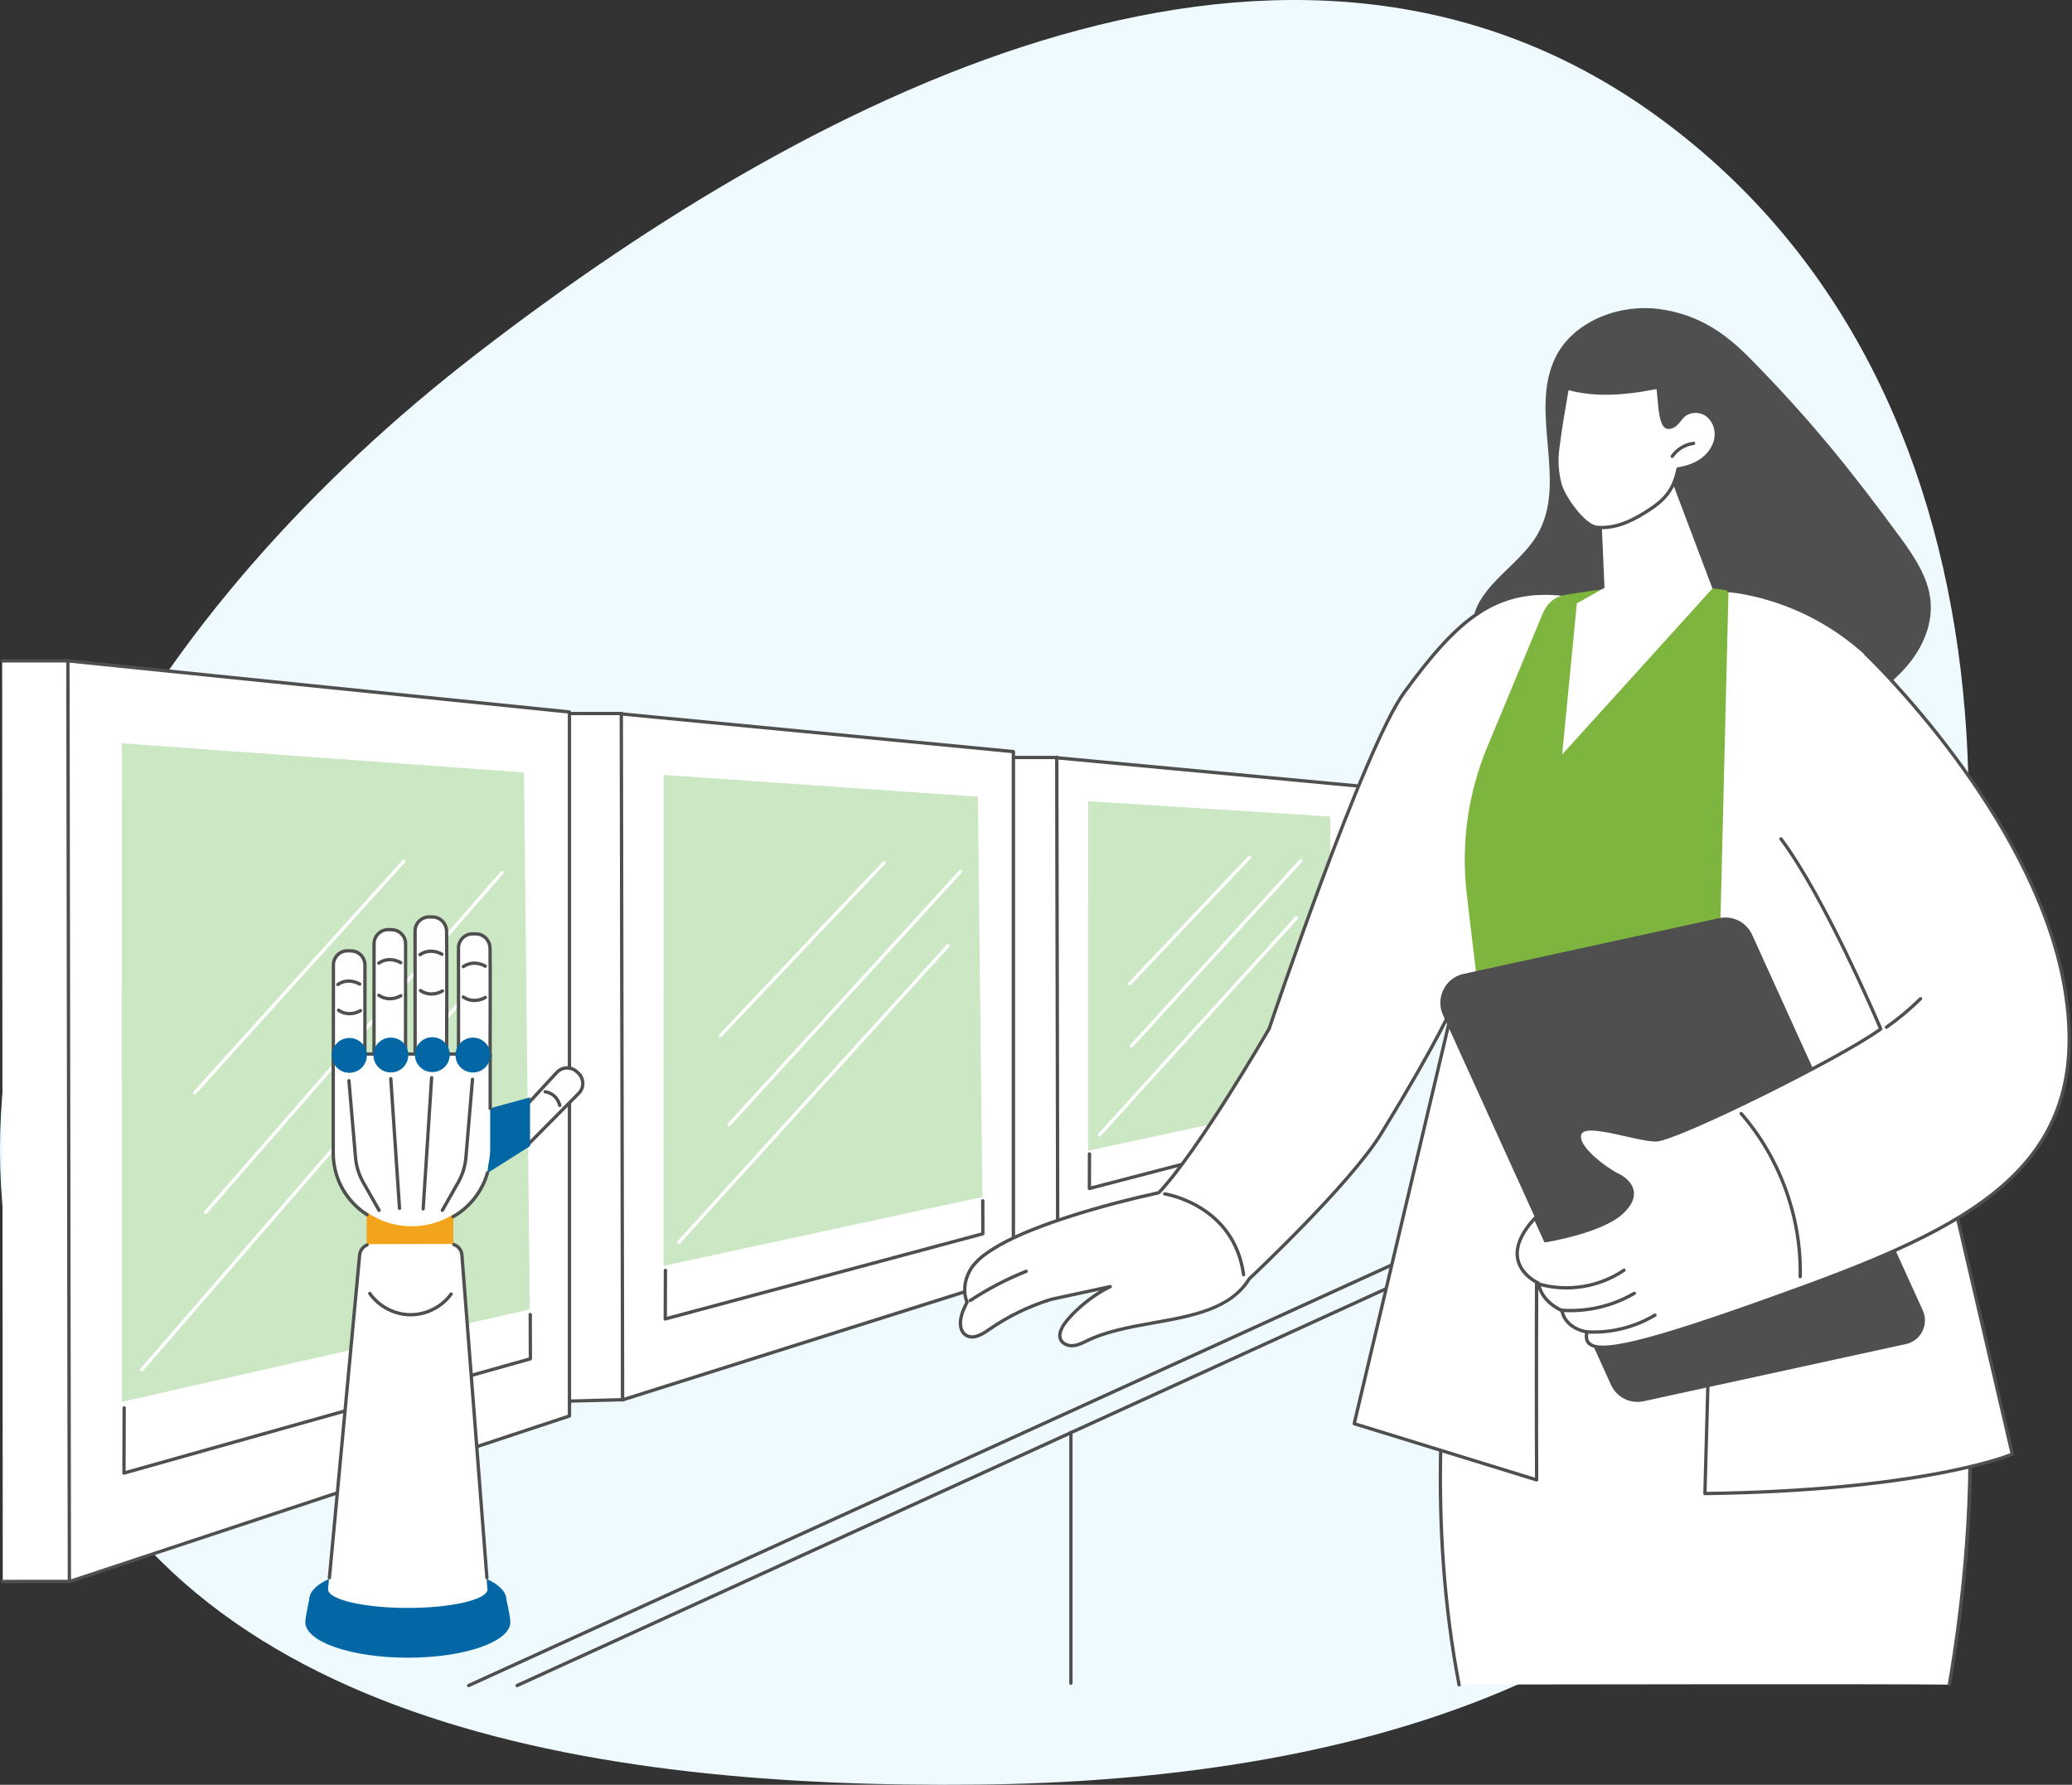 <svg xmlns="http://www.w3.org/2000/svg" width="722" height="622" viewBox="0 0 722 622" fill="none"><rect x="0" y="0" width="722" height="622" fill="#333333" stroke="none"/><path fill-rule="evenodd" clip-rule="evenodd" d="M340.341 621.944C466.701 620.652 600.215 587.263 648.096 468.92C708.199 320.368 705.571 132.087 575.996 39.495C449.837 -50.656 287.973 28.971 165.303 123.925C54.271 209.87 -34.005 342.131 12.84 475.413C57.062 601.233 208.386 623.292 340.341 621.944Z" fill="#EFFAFF"/><g clip-path="url(#clip0_918_56583)"><path d="M163.291 587.996C163.07 587.996 162.86 587.87 162.763 587.657C162.631 587.365 162.758 587.024 163.049 586.89L488.408 438.631C488.699 438.497 489.041 438.626 489.175 438.918C489.307 439.209 489.18 439.551 488.889 439.685L163.53 587.944C163.452 587.98 163.37 587.996 163.291 587.996Z" fill="#4F4F4F"/><path d="M180.188 587.993C179.967 587.993 179.757 587.866 179.662 587.654C179.528 587.362 179.657 587.02 179.949 586.886L485.208 447.475C485.497 447.341 485.841 447.47 485.975 447.761C486.109 448.053 485.981 448.395 485.689 448.529L180.43 587.94C180.354 587.977 180.27 587.993 180.191 587.993H180.188Z" fill="#4F4F4F"/><path d="M373.156 587.176C372.836 587.176 372.578 586.916 372.578 586.598V499.195C372.578 498.875 372.838 498.617 373.156 498.617C373.474 498.617 373.735 498.877 373.735 499.195V586.598C373.735 586.919 373.474 587.176 373.156 587.176Z" fill="#4F4F4F"/><path d="M368.646 433.804L340.977 433.691L341.103 263.977H368.391L368.646 433.804Z" fill="white"/><path d="M368.643 434.382L340.974 434.269C340.656 434.269 340.398 434.009 340.398 433.691L340.525 263.977C340.525 263.656 340.785 263.398 341.103 263.398H368.391C368.712 263.398 368.969 263.659 368.969 263.977L369.224 433.806C369.224 433.962 369.164 434.109 369.053 434.217C368.946 434.324 368.798 434.385 368.643 434.385V434.382ZM341.555 433.113L368.063 433.223L367.81 264.555H341.678L341.552 433.113H341.555Z" fill="#4F4F4F"/><path d="M368.242 264.078L473.518 273.948L469.591 403.626L368.573 434.257L368.242 264.078Z" fill="white"/><path d="M368.574 434.839C368.45 434.839 368.329 434.799 368.229 434.725C368.082 434.615 367.995 434.444 367.995 434.26L367.664 264.081C367.664 263.918 367.732 263.763 367.853 263.652C367.974 263.542 368.137 263.487 368.298 263.503L473.573 273.375C473.878 273.404 474.107 273.664 474.099 273.969L470.172 403.644C470.164 403.892 469.999 404.11 469.762 404.181L368.744 434.812C368.689 434.828 368.634 434.836 368.576 434.836L368.574 434.839ZM368.823 264.717L369.152 433.48L469.026 403.195L472.924 274.479L368.823 264.717Z" fill="#4F4F4F"/><path d="M379.172 279.219L463.502 284.573L464.456 382.663L379.148 401.014L379.172 279.219Z" fill="#CBE7C3"/><path d="M379.602 414.767C379.476 414.767 379.349 414.725 379.247 414.646C379.105 414.535 379.023 414.367 379.023 414.186L379.065 402.134C379.065 401.816 379.326 401.559 379.644 401.559C379.964 401.559 380.222 401.819 380.219 402.14L380.18 413.439L460.528 392.509C460.694 391.458 461.14 388.272 461.093 384.884C461.088 384.563 461.345 384.301 461.663 384.298C461.995 384.277 462.247 384.55 462.25 384.868C462.31 389.108 461.635 392.917 461.606 393.077C461.566 393.3 461.401 393.479 461.182 393.534L379.744 414.748C379.696 414.761 379.646 414.767 379.596 414.767H379.602Z" fill="#4F4F4F"/><path d="M383.102 396.091C382.963 396.091 382.824 396.041 382.713 395.941C382.477 395.725 382.458 395.36 382.674 395.123L451.302 319.517C451.517 319.28 451.883 319.265 452.119 319.478C452.356 319.693 452.374 320.058 452.159 320.295L383.531 395.901C383.418 396.028 383.26 396.091 383.102 396.091Z" fill="white"/><path d="M394.236 365.103C394.097 365.103 393.958 365.053 393.845 364.951C393.608 364.735 393.592 364.367 393.808 364.133L452.855 299.564C453.071 299.327 453.439 299.311 453.673 299.527C453.909 299.742 453.925 300.11 453.71 300.344L394.662 364.914C394.549 365.04 394.391 365.103 394.234 365.103H394.236Z" fill="white"/><path d="M393.679 343.404C393.537 343.404 393.393 343.352 393.282 343.246C393.051 343.026 393.04 342.66 393.259 342.429L434.953 298.385C435.174 298.151 435.539 298.143 435.771 298.361C436.002 298.582 436.012 298.947 435.794 299.178L394.1 343.223C393.987 343.344 393.832 343.404 393.679 343.404Z" fill="white"/><path d="M217.03 487.795L179.109 488.783L179.911 248.648H216.698L217.03 487.795Z" fill="white"/><path d="M179.11 489.364C178.96 489.364 178.812 489.306 178.705 489.199C178.592 489.088 178.531 488.938 178.531 488.783L179.333 248.649C179.333 248.328 179.593 248.07 179.911 248.07H216.696C217.017 248.07 217.274 248.331 217.274 248.649L217.605 487.795C217.605 488.108 217.356 488.365 217.043 488.373L179.123 489.361H179.107L179.11 489.364ZM180.489 249.229L179.69 488.192L216.449 487.235L216.118 249.232H180.489V249.229Z" fill="#4F4F4F"/><path d="M216.5 248.797L353.122 261.936V444.821L216.944 487.851L216.5 248.797Z" fill="white"/><path d="M216.947 488.434C216.826 488.434 216.705 488.395 216.605 488.324C216.455 488.213 216.369 488.043 216.369 487.859L215.922 248.804C215.922 248.641 215.99 248.484 216.111 248.376C216.232 248.265 216.392 248.215 216.555 248.229L353.18 261.368C353.477 261.397 353.703 261.647 353.703 261.944V444.829C353.703 445.081 353.54 445.305 353.299 445.381L217.12 488.411C217.063 488.429 217.005 488.437 216.947 488.437V488.434ZM217.081 249.435L217.523 487.062L352.544 444.398V262.461L217.078 249.432L217.081 249.435Z" fill="#4F4F4F"/><path d="M231.237 270.062L340.737 277.645L342.335 417.141L231.203 441.151L231.237 270.062Z" fill="#CBE7C3"/><path d="M231.813 460.232C231.686 460.232 231.56 460.19 231.46 460.111C231.318 460 231.234 459.832 231.234 459.651L231.292 442.721C231.292 442.401 231.552 442.143 231.87 442.143C232.191 442.143 232.449 442.403 232.449 442.724L232.394 458.896L341.906 429.521L341.872 418.479C341.872 418.159 342.13 417.901 342.451 417.898C342.769 417.898 343.029 418.156 343.029 418.477L343.063 429.966C343.063 430.228 342.887 430.46 342.635 430.525L231.96 460.213C231.91 460.226 231.86 460.234 231.81 460.234L231.813 460.232Z" fill="#4F4F4F"/><path d="M236.602 433.437C236.463 433.437 236.324 433.387 236.213 433.287C235.977 433.072 235.958 432.707 236.174 432.47L329.937 329.173C330.153 328.937 330.518 328.921 330.755 329.134C330.991 329.349 331.01 329.715 330.794 329.951L237.031 433.248C236.918 433.374 236.76 433.437 236.602 433.437Z" fill="white"/><path d="M254.049 392.496C253.91 392.496 253.77 392.446 253.657 392.343C253.421 392.128 253.405 391.76 253.62 391.526L334.297 303.306C334.513 303.069 334.881 303.053 335.114 303.269C335.351 303.484 335.367 303.852 335.151 304.086L254.475 392.306C254.362 392.433 254.204 392.496 254.046 392.496H254.049Z" fill="white"/><path d="M251.054 361.457C250.912 361.457 250.768 361.404 250.657 361.299C250.426 361.078 250.415 360.713 250.634 360.482L307.597 300.307C307.817 300.073 308.183 300.065 308.414 300.283C308.645 300.504 308.656 300.869 308.438 301.1L251.475 361.275C251.362 361.396 251.207 361.457 251.054 361.457Z" fill="white"/><path d="M24.288 551.116L0.955 551.198L0.75 230.258L23.862 230.31L24.288 551.116Z" fill="white"/><path d="M0.8 551.721C0.479 551.721 0.222 551.46 0.222 551.142C0.222 550.824 0.479 550.564 0.8 550.564L23.707 550.54L23.283 230.891H0.766C0.445 230.891 0.188 230.631 0.188 230.313C0.188 229.995 0.448 229.734 0.766 229.734H23.862C24.182 229.734 24.44 229.995 24.44 230.313L24.866 551.119C24.866 551.271 24.805 551.418 24.698 551.529C24.59 551.636 24.442 551.699 24.287 551.699L0.803 551.723L0.8 551.721Z" fill="#4F4F4F"/><path d="M23.664 230.305L198.427 248.133V493.467L24.174 551.19L23.664 230.305Z" fill="white"/><path d="M24.177 551.769C24.056 551.769 23.938 551.733 23.838 551.659C23.688 551.551 23.599 551.375 23.599 551.191L23.086 230.306C23.086 230.143 23.154 229.986 23.278 229.875C23.399 229.765 23.559 229.717 23.725 229.728L198.491 247.557C198.785 247.588 199.011 247.835 199.011 248.132V493.466C199.011 493.715 198.851 493.936 198.614 494.015L24.361 551.738C24.3 551.759 24.24 551.767 24.179 551.767L24.177 551.769ZM24.245 230.948L24.755 550.389L197.852 493.051V248.658L24.245 230.948Z" fill="#4F4F4F"/><path d="M42.464 259.031L182.582 269.206L184.624 456.333L42.422 488.539L42.464 259.031Z" fill="#CBE7C3"/><path d="M43.195 513.947C43.069 513.947 42.948 513.908 42.846 513.829C42.701 513.719 42.617 513.548 42.617 513.366L42.691 490.657C42.691 490.336 42.951 490.079 43.269 490.079C43.59 490.079 43.847 490.339 43.847 490.66L43.776 512.604L184.234 473.107L184.192 458.136C184.192 457.815 184.449 457.557 184.77 457.555C185.088 457.555 185.348 457.812 185.348 458.133L185.393 473.543C185.393 473.804 185.222 474.032 184.97 474.103L43.35 513.929C43.298 513.942 43.245 513.95 43.193 513.95L43.195 513.947Z" fill="#4F4F4F"/><path d="M49.336 478C49.202 478 49.066 477.953 48.958 477.858C48.716 477.648 48.69 477.283 48.9 477.041L168.882 338.473C169.092 338.232 169.457 338.205 169.699 338.416C169.941 338.626 169.967 338.991 169.757 339.233L49.775 477.8C49.662 477.932 49.499 478 49.339 478H49.336Z" fill="white"/><path d="M71.665 423.073C71.531 423.073 71.395 423.025 71.284 422.931C71.043 422.72 71.019 422.355 71.229 422.113L174.46 303.769C174.67 303.527 175.038 303.503 175.278 303.714C175.519 303.924 175.543 304.289 175.333 304.531L72.102 422.875C71.986 423.007 71.826 423.073 71.665 423.073Z" fill="white"/><path d="M67.829 381.434C67.69 381.434 67.553 381.384 67.44 381.284C67.204 381.068 67.185 380.703 67.398 380.466L140.287 299.745C140.502 299.508 140.868 299.49 141.104 299.703C141.341 299.918 141.359 300.284 141.146 300.52L68.258 381.242C68.145 381.368 67.987 381.434 67.829 381.434Z" fill="white"/><path d="M157.969 421.805H127.758V439.844H157.969V421.805Z" fill="#F2A51C"/><path d="M142.103 569.29C161.059 569.29 176.425 563.966 176.425 557.399C176.425 550.832 161.059 545.508 142.103 545.508C123.148 545.508 107.781 550.832 107.781 557.399C107.781 563.966 123.148 569.29 142.103 569.29Z" fill="#0367A5"/><path d="M177.826 565.336C177.826 572.169 161.834 577.71 142.108 577.71C122.382 577.71 106.391 572.169 106.391 565.336C106.391 563.627 107.889 556.759 107.889 556.759C107.889 556.759 127.313 552.961 142.108 552.961C156.028 552.961 176.317 556.727 176.317 556.727C176.317 556.727 177.828 563.322 177.828 565.336H177.826Z" fill="#0367A5"/><path d="M125.323 437.34L114.32 553.758L169.819 553.579L160.954 437.348C160.788 435.182 158.98 433.51 156.806 433.516L129.444 433.584C127.307 433.589 125.523 435.216 125.323 437.34Z" fill="white"/><path d="M143.092 458.766C143.047 458.766 143.003 458.766 142.961 458.766C137.236 458.722 131.645 455.78 128.37 451.091C128.186 450.828 128.252 450.468 128.512 450.284C128.775 450.1 129.135 450.166 129.319 450.426C132.384 454.813 137.614 457.565 142.971 457.607C143.011 457.607 143.053 457.607 143.095 457.607C148.407 457.607 153.624 454.944 156.733 450.639C156.92 450.379 157.283 450.321 157.54 450.508C157.801 450.694 157.858 451.057 157.672 451.315C154.349 455.917 148.775 458.764 143.095 458.764L143.092 458.766Z" fill="#4F4F4F"/><path d="M142.095 560.365C157.443 560.365 169.885 557.45 169.885 553.854C169.885 550.259 157.443 547.344 142.095 547.344C126.747 547.344 114.305 550.259 114.305 553.854C114.305 557.45 126.747 560.365 142.095 560.365Z" fill="white"/><path d="M169.664 550.421C169.364 550.421 169.112 550.189 169.088 549.887L160.373 437.396C160.262 435.969 159.319 434.749 157.962 434.289C157.66 434.187 157.497 433.858 157.602 433.556C157.705 433.254 158.036 433.091 158.336 433.196C160.131 433.806 161.382 435.422 161.527 437.309L170.242 549.8C170.266 550.118 170.029 550.397 169.709 550.423C169.693 550.423 169.677 550.423 169.664 550.423V550.421Z" fill="#4F4F4F"/><path d="M114.784 550.417C114.765 550.417 114.747 550.417 114.729 550.417C114.411 550.388 114.177 550.105 114.206 549.787L124.743 437.288C124.908 435.529 126.028 434.023 127.666 433.356C127.963 433.235 128.299 433.377 128.42 433.674C128.541 433.971 128.399 434.307 128.102 434.428C126.867 434.933 126.02 436.068 125.894 437.398L115.357 549.897C115.328 550.197 115.076 550.423 114.781 550.423L114.784 550.417Z" fill="#4F4F4F"/><path d="M150.807 319.572L149.648 319.548C146.933 319.493 144.688 321.648 144.633 324.361L144.643 368.281L155.633 368.502C155.633 368.502 155.767 332.325 155.622 324.581C155.572 321.869 153.519 319.627 150.807 319.572Z" fill="white"/><path d="M155.635 369.08H155.622L144.633 368.859C144.318 368.854 144.065 368.596 144.065 368.281L144.055 324.36C144.084 322.883 144.683 321.516 145.742 320.499C146.801 319.482 148.181 318.951 149.658 318.969L150.818 318.993C153.78 319.053 156.143 321.503 156.201 324.57C156.343 332.235 156.211 368.144 156.211 368.504C156.211 368.659 156.148 368.809 156.038 368.917C155.93 369.022 155.785 369.083 155.633 369.083L155.635 369.08ZM145.224 367.713L155.057 367.91C155.073 363.195 155.176 331.699 155.044 324.591C154.999 322.147 153.133 320.197 150.794 320.152L149.635 320.128C148.465 320.115 147.377 320.533 146.544 321.335C145.708 322.136 145.235 323.214 145.211 324.371L145.222 367.713H145.224Z" fill="#4F4F4F"/><path d="M165.94 325.47L164.781 325.446C162.065 325.391 159.821 327.546 159.766 330.259L159.776 368.284L170.766 368.505C170.766 368.505 170.9 338.226 170.755 330.48C170.705 327.767 168.652 325.525 165.94 325.47Z" fill="white"/><path d="M170.768 369.083H170.755L159.766 368.862C159.45 368.857 159.198 368.599 159.198 368.284L159.188 330.259C159.248 327.22 161.782 324.828 164.791 324.868L165.95 324.891C168.913 324.952 171.276 327.401 171.333 330.469C171.475 338.131 171.344 368.202 171.344 368.507C171.344 368.662 171.281 368.81 171.17 368.92C171.063 369.025 170.918 369.085 170.766 369.085L170.768 369.083ZM160.357 367.716L170.19 367.913C170.208 363.65 170.308 337.545 170.177 330.49C170.132 328.045 168.266 326.095 165.927 326.048L164.768 326.024C164.739 326.024 164.707 326.024 164.678 326.024C162.328 326.024 160.391 327.911 160.344 330.269L160.355 367.713L160.357 367.716Z" fill="#4F4F4F"/><path d="M122.393 331.38L121.234 331.346C118.519 331.27 116.259 333.404 116.18 336.116L116.156 368.246L127.143 368.559L127.167 336.429C127.243 333.717 125.106 331.456 122.393 331.38Z" fill="white"/><path d="M127.143 369.138H127.127L116.141 368.825C115.828 368.817 115.578 368.56 115.578 368.247L115.602 336.117C115.686 333.129 118.136 330.766 121.093 330.766C121.145 330.766 121.198 330.766 121.25 330.766L122.409 330.8C123.876 330.842 125.24 331.452 126.247 332.519C127.256 333.586 127.787 334.979 127.745 336.446L127.721 368.56C127.721 368.715 127.658 368.865 127.545 368.975C127.438 369.08 127.293 369.138 127.143 369.138ZM116.735 367.684L126.565 367.963L126.589 336.43C126.62 335.258 126.202 334.156 125.406 333.315C124.609 332.474 123.534 331.993 122.375 331.959L121.216 331.925C121.174 331.925 121.132 331.925 121.09 331.925C118.756 331.925 116.824 333.788 116.756 336.135L116.732 367.684H116.735Z" fill="#4F4F4F"/><path d="M136.558 324.005L135.398 323.971C132.683 323.895 130.423 326.029 130.344 328.741L130.32 368.241L141.307 368.554L141.331 329.054C141.407 326.342 139.27 324.081 136.558 324.005Z" fill="white"/><path d="M141.307 369.131H141.291L130.305 368.819C129.992 368.811 129.742 368.553 129.742 368.24L129.766 328.74C129.853 325.697 132.4 323.334 135.414 323.392L136.573 323.423C138.04 323.465 139.404 324.075 140.411 325.142C141.42 326.207 141.951 327.602 141.909 329.069L141.885 368.553C141.885 368.708 141.822 368.858 141.709 368.968C141.602 369.074 141.457 369.131 141.307 369.131ZM130.901 367.678L140.732 367.956L140.755 329.051C140.789 327.878 140.369 326.777 139.572 325.936C138.776 325.095 137.701 324.614 136.542 324.58L135.383 324.548C135.341 324.548 135.299 324.548 135.257 324.548C132.923 324.548 130.991 326.412 130.922 328.756L130.899 367.678H130.901Z" fill="#4F4F4F"/><path d="M117.705 343.687C117.521 343.687 117.337 343.598 117.226 343.435C117.045 343.172 117.113 342.812 117.379 342.63C121.453 339.855 125.498 342.362 125.666 342.473C125.937 342.644 126.016 343.001 125.845 343.272C125.674 343.54 125.317 343.621 125.046 343.45C124.901 343.358 121.466 341.248 118.028 343.587C117.928 343.655 117.815 343.687 117.702 343.687H117.705Z" fill="#4F4F4F"/><path d="M131.994 336.226C131.81 336.226 131.626 336.137 131.516 335.974C131.334 335.711 131.403 335.351 131.668 335.169C135.742 332.394 139.787 334.901 139.955 335.012C140.226 335.183 140.305 335.54 140.134 335.811C139.963 336.079 139.603 336.16 139.335 335.989C139.191 335.897 135.753 333.79 132.317 336.126C132.217 336.195 132.104 336.226 131.991 336.226H131.994Z" fill="#4F4F4F"/><path d="M146.353 333.281C146.167 333.281 145.985 333.191 145.875 333.028C145.694 332.766 145.762 332.405 146.027 332.224C150.104 329.448 154.147 331.956 154.315 332.066C154.585 332.237 154.664 332.595 154.493 332.865C154.323 333.134 153.965 333.215 153.694 333.044C153.55 332.952 150.112 330.844 146.677 333.181C146.577 333.249 146.464 333.281 146.351 333.281H146.353Z" fill="#4F4F4F"/><path d="M161.455 337.445C161.271 337.445 161.087 337.356 160.976 337.193C160.795 336.93 160.863 336.57 161.129 336.389C165.206 333.61 169.245 336.123 169.416 336.231C169.687 336.402 169.766 336.759 169.595 337.03C169.424 337.298 169.067 337.38 168.796 337.209C168.651 337.117 165.216 335.006 161.781 337.345C161.681 337.414 161.568 337.445 161.455 337.445Z" fill="#4F4F4F"/><path d="M165.269 349.242C164.007 349.242 162.569 348.921 161.129 347.941C160.863 347.762 160.795 347.402 160.976 347.137C161.155 346.871 161.515 346.803 161.781 346.984C165.234 349.334 168.762 347.145 168.796 347.121C169.067 346.95 169.424 347.029 169.595 347.3C169.766 347.57 169.687 347.928 169.416 348.099C169.306 348.17 167.576 349.242 165.269 349.242Z" fill="#4F4F4F"/><path d="M150.339 346.991C149.077 346.991 147.64 346.671 146.199 345.69C145.934 345.512 145.865 345.152 146.047 344.886C146.226 344.623 146.586 344.552 146.851 344.734C150.305 347.083 153.832 344.894 153.866 344.87C154.134 344.699 154.495 344.778 154.665 345.049C154.836 345.32 154.757 345.677 154.487 345.848C154.376 345.919 152.647 346.991 150.336 346.991H150.339Z" fill="#4F4F4F"/><path d="M135.839 348.64C134.575 348.64 133.14 348.319 131.699 347.339C131.434 347.16 131.365 346.8 131.547 346.534C131.726 346.272 132.086 346.201 132.351 346.382C135.805 348.732 139.332 346.542 139.366 346.519C139.634 346.348 139.995 346.427 140.165 346.697C140.336 346.968 140.257 347.326 139.987 347.496C139.876 347.567 138.147 348.64 135.839 348.64Z" fill="#4F4F4F"/><path d="M121.776 353.843C120.515 353.843 119.077 353.522 117.637 352.542C117.371 352.363 117.303 352.003 117.484 351.738C117.663 351.475 118.023 351.404 118.289 351.585C121.742 353.935 125.27 351.745 125.304 351.722C125.575 351.551 125.932 351.63 126.103 351.901C126.274 352.171 126.195 352.529 125.924 352.7C125.814 352.771 124.084 353.843 121.774 353.843H121.776Z" fill="#4F4F4F"/><path d="M200.972 373.476L201.501 373.975C203.493 375.818 203.614 378.925 201.771 380.917L184.087 398.78L177.445 391.667L194.023 373.747C195.868 371.757 198.977 371.636 200.97 373.479L200.972 373.476Z" fill="white"/><path d="M184.088 399.357H184.08C183.923 399.357 183.773 399.288 183.665 399.173L177.023 392.063C176.815 391.842 176.815 391.498 177.023 391.274L193.6 373.354C195.658 371.13 199.141 370.996 201.365 373.051C201.365 373.051 201.367 373.051 201.367 373.054L201.898 373.553C202.973 374.547 203.596 375.901 203.654 377.367C203.712 378.834 203.191 380.232 202.195 381.31L184.498 399.186C184.388 399.296 184.241 399.357 184.085 399.357H184.088ZM178.237 391.666L184.101 397.943L201.362 380.508C202.135 379.672 202.545 378.568 202.5 377.412C202.455 376.255 201.961 375.186 201.112 374.4L200.581 373.898C198.826 372.276 196.079 372.384 194.455 374.137L178.242 391.663L178.237 391.666Z" fill="#4F4F4F"/><path d="M195.06 385.829C194.805 385.829 194.569 385.658 194.5 385.398C193.446 381.419 190.048 381.066 189.903 381.053C189.585 381.024 189.348 380.746 189.377 380.428C189.406 380.11 189.688 379.881 190 379.899C190.045 379.905 194.35 380.312 195.62 385.101C195.701 385.409 195.517 385.727 195.207 385.808C195.157 385.821 195.107 385.827 195.057 385.827L195.06 385.829Z" fill="#4F4F4F"/><path d="M169.984 408.73L184.698 399.428V382.43L170.463 386.333L169.984 408.73Z" fill="#0367A5"/><path d="M116.117 367.344H170.807V400.02C170.807 415.107 158.558 427.356 143.471 427.356H143.453C128.366 427.356 116.117 415.107 116.117 400.02V367.344Z" fill="white"/><path d="M157.877 424.619C157.675 424.619 157.48 424.514 157.372 424.327C157.215 424.049 157.312 423.696 157.591 423.539C163.294 420.3 167.568 414.836 169.319 408.549C169.405 408.241 169.723 408.06 170.031 408.147C170.338 408.231 170.52 408.551 170.433 408.859C168.601 415.438 164.127 421.155 158.161 424.543C158.072 424.595 157.972 424.619 157.874 424.619H157.877Z" fill="#4F4F4F"/><path d="M127.885 423.913C127.777 423.913 127.669 423.884 127.572 423.821C120.036 418.995 115.539 410.784 115.539 401.852V367.336C115.539 367.015 115.799 366.758 116.117 366.758H170.809C171.13 366.758 171.388 367.018 171.388 367.336V386.263C171.388 386.584 171.127 386.842 170.809 386.842C170.491 386.842 170.231 386.581 170.231 386.263V367.914H116.698V401.852C116.698 410.384 120.998 418.233 128.198 422.846C128.468 423.019 128.544 423.377 128.374 423.645C128.263 423.818 128.077 423.913 127.885 423.913Z" fill="#4F4F4F"/><path d="M127.826 367.746C127.858 371.102 125.161 373.846 121.802 373.878C118.443 373.91 115.696 371.215 115.664 367.859C115.633 364.502 118.33 361.758 121.689 361.727C125.048 361.695 127.794 364.389 127.826 367.746Z" fill="#0367A5"/><path d="M142.279 367.621C142.311 370.977 139.614 373.721 136.255 373.753C132.896 373.785 130.149 371.09 130.117 367.734C130.086 364.377 132.783 361.633 136.142 361.602C139.501 361.57 142.248 364.264 142.279 367.621Z" fill="#0367A5"/><path d="M156.724 367.496C156.756 370.852 154.059 373.596 150.7 373.628C147.341 373.66 144.594 370.965 144.563 367.609C144.531 364.252 147.228 361.508 150.587 361.477C153.946 361.445 156.693 364.139 156.724 367.496Z" fill="#0367A5"/><path d="M170.881 367.637C170.912 370.993 168.215 373.737 164.856 373.769C161.497 373.8 158.751 371.106 158.719 367.75C158.687 364.393 161.384 361.649 164.743 361.617C168.102 361.586 170.849 364.28 170.881 367.637Z" fill="#0367A5"/><path d="M132.092 422.381C131.889 422.381 131.695 422.276 131.587 422.087L126.073 412.356C124.506 409.589 123.573 406.582 123.302 403.417L121.01 376.668C120.981 376.35 121.218 376.069 121.539 376.042C121.851 376.008 122.138 376.25 122.164 376.571L124.456 403.32C124.714 406.319 125.597 409.168 127.082 411.789L132.596 421.519C132.754 421.798 132.657 422.15 132.378 422.308C132.289 422.358 132.189 422.384 132.094 422.384L132.092 422.381Z" fill="#4F4F4F"/><path d="M154.14 422.383C154.043 422.383 153.946 422.359 153.856 422.306C153.578 422.149 153.48 421.796 153.638 421.518L159.152 411.785C160.635 409.167 161.518 406.32 161.776 403.321L164.068 376.094C164.094 375.776 164.383 375.534 164.693 375.565C165.011 375.592 165.248 375.873 165.221 376.191L162.929 403.419C162.659 406.583 161.726 409.59 160.159 412.355L154.645 422.088C154.537 422.275 154.342 422.383 154.14 422.383Z" fill="#4F4F4F"/><path d="M147.454 421.863C147.454 421.863 147.428 421.863 147.417 421.863C147.099 421.842 146.858 421.566 146.876 421.248L149.828 375.542C149.849 375.224 150.127 374.985 150.443 375.001C150.761 375.022 151.003 375.298 150.984 375.616L148.032 421.321C148.011 421.629 147.757 421.863 147.454 421.863Z" fill="#4F4F4F"/><path d="M139.212 421.691C138.909 421.691 138.654 421.457 138.633 421.152L135.595 375.969C135.574 375.649 135.816 375.373 136.134 375.352C136.465 375.352 136.728 375.572 136.752 375.89L139.79 421.073C139.811 421.394 139.569 421.669 139.251 421.691C139.238 421.691 139.225 421.691 139.212 421.691Z" fill="#4F4F4F"/><path d="M679.269 587.096C689.549 526.787 696.22 429.255 647.581 373.637L523.454 371.156C523.454 371.156 487.481 478.272 508.343 587.065C546.944 587.015 656.969 586.81 679.269 587.096Z" fill="white"/><path d="M508.428 587.759C508.158 587.759 507.913 587.567 507.861 587.288C497.01 530.959 501.678 475.144 507.506 438.241C513.819 398.261 522.816 371.233 522.906 370.965C522.984 370.728 523.205 370.57 523.455 370.57H523.465L647.592 373.052C647.755 373.054 647.91 373.128 648.018 373.249C669.65 397.985 682.461 433.405 686.093 478.527C688.703 510.946 686.603 547.492 679.846 587.144C679.793 587.459 679.493 587.675 679.178 587.617C678.863 587.564 678.652 587.265 678.705 586.949C688.112 531.737 696.523 430.735 647.311 374.205L523.87 371.737C522.732 375.241 514.521 401.207 508.644 438.447C502.835 475.252 498.18 530.912 508.996 587.068C509.056 587.383 508.851 587.685 508.536 587.746C508.499 587.754 508.462 587.756 508.426 587.756L508.428 587.759Z" fill="#4F4F4F"/><path d="M513.293 215.993C515.285 204.016 529.145 197.211 535.511 186.631C546.527 168.324 532.759 144.056 541.858 124.861C547.82 112.286 563.821 105.713 578.43 107.737C592.453 109.679 601.799 116.778 609.656 124.745C631.424 146.819 645.815 165.057 662.048 187.144C667.055 193.954 671.965 201.285 672.717 209.498C673.392 216.868 670.554 224.273 665.951 230.313C661.346 236.35 655.072 241.139 648.412 245.2C622.724 260.866 590.037 266.275 560.1 259.817C546.508 256.883 532.304 250.404 526.361 239.015C525.002 238.182 523.699 237.275 522.466 236.277C516.255 231.246 512.034 223.558 513.293 215.996V215.993Z" fill="#4F4F4F"/><path d="M402.418 415.983C389.16 418.877 362.558 425.784 348.386 433.885C344.419 436.151 340.104 438.908 337.898 442.906C336.072 446.22 335.53 450.439 336.989 453.843C336.532 454.715 336.1 455.598 335.714 456.505C334.405 459.557 333.914 463.896 336.839 465.471C339.344 466.819 342.304 464.99 344.638 463.363C351.259 458.745 358.613 455.199 366.33 452.82L386.884 448.386C378.434 452.471 371.663 459.691 370.236 462.419C369.576 463.678 369.019 465.137 369.45 466.49C369.986 468.167 371.921 469.061 373.679 468.987C375.437 468.914 377.067 468.099 378.647 467.324C396.791 458.419 424.87 462.648 435.297 445.697C435.297 445.697 470.36 412.908 481.289 395.053C501.457 362.106 506.432 350.125 506.432 350.125L471.882 496.152L535.455 515.758C535.455 515.758 533.707 222.169 546.642 207.345C520.578 203.696 507.042 217.062 489.327 241.296C475.109 260.743 442.246 358.502 442.246 358.502C442.246 358.502 417.623 401.138 403.782 415.681L402.421 415.988L402.418 415.983Z" fill="white"/><path d="M535.457 516.329C535.399 516.329 535.341 516.321 535.286 516.303L471.712 496.698C471.42 496.608 471.25 496.309 471.318 496.012L504.612 355.297C501.476 361.56 494.75 374.166 481.782 395.349C471.142 412.73 437.354 444.553 435.748 446.061C429.132 456.735 415.448 459.18 402.217 461.543C394.108 462.991 385.721 464.489 378.9 467.835L378.813 467.877C377.208 468.666 375.549 469.481 373.701 469.557C371.804 469.63 369.54 468.666 368.896 466.658C368.379 465.041 369.065 463.396 369.719 462.142C371.036 459.627 376.332 453.923 383.108 449.783L366.449 453.376C358.735 455.755 351.491 459.277 344.967 463.827C343.083 465.141 339.571 467.588 336.564 465.969C333.452 464.295 333.628 459.889 335.182 456.265C335.526 455.463 335.91 454.656 336.351 453.802C335.024 450.453 335.416 446.195 337.39 442.615C339.6 438.607 343.842 435.805 348.095 433.374C360.917 426.046 385.303 419.117 402.291 415.409L403.481 415.141C416.928 400.916 440.742 359.923 441.714 358.249C442.655 355.46 474.887 260.051 488.857 240.942C507.856 214.953 521.358 203.212 546.722 206.76C546.932 206.789 547.111 206.931 547.185 207.13C547.258 207.33 547.219 207.554 547.079 207.714C534.437 222.207 536.019 512.81 536.035 515.743C536.035 515.927 535.948 516.101 535.801 516.211C535.698 516.287 535.577 516.324 535.457 516.324V516.329ZM472.572 495.754L534.873 514.965C534.763 495.042 533.525 229.685 545.642 207.788C521.45 204.731 508.281 216.338 489.793 241.628C475.792 260.782 443.123 357.699 442.794 358.677C442.781 358.714 442.765 358.748 442.747 358.782C442.5 359.208 417.93 401.644 404.201 416.071C404.122 416.155 404.02 416.213 403.91 416.237L402.545 416.544C402.545 416.544 402.543 416.544 402.54 416.544C385.632 420.235 361.379 427.121 348.671 434.383C344.563 436.73 340.475 439.422 338.404 443.181C336.546 446.55 336.207 450.545 337.521 453.61C337.589 453.77 337.582 453.952 337.5 454.107C337.019 455.022 336.609 455.878 336.244 456.727C334.94 459.763 334.656 463.635 337.111 464.954C339.206 466.079 341.805 464.623 344.302 462.881C350.926 458.262 358.278 454.688 366.155 452.262L386.759 447.814C387.046 447.751 387.335 447.914 387.429 448.193C387.524 448.469 387.398 448.774 387.135 448.903C378.955 452.856 372.219 459.868 370.747 462.683C370.195 463.737 369.614 465.099 370 466.308C370.466 467.764 372.2 468.461 373.654 468.403C375.26 468.337 376.808 467.575 378.306 466.842L378.393 466.8C385.358 463.38 393.827 461.869 402.015 460.405C415.622 457.973 428.475 455.679 434.804 445.388C434.83 445.344 434.864 445.304 434.901 445.268C435.251 444.939 470.03 412.328 480.796 394.744C500.693 362.241 505.847 350.016 505.897 349.898C506.013 349.62 506.326 349.478 506.61 349.57C506.896 349.662 507.064 349.961 506.996 350.253L472.572 495.752V495.754Z" fill="#4F4F4F"/><path d="M433.338 444.836C433.054 444.836 432.804 444.626 432.765 444.334C429.49 420.334 405.999 416.681 405.763 416.647C405.447 416.602 405.227 416.307 405.271 415.989C405.316 415.674 405.605 415.453 405.928 415.498C406.173 415.535 430.52 419.32 433.913 444.174C433.955 444.489 433.734 444.781 433.416 444.826C433.39 444.828 433.364 444.831 433.338 444.831V444.836Z" fill="#4F4F4F"/><path d="M338.079 453.817C337.89 453.817 337.706 453.725 337.596 453.557C337.42 453.289 337.493 452.932 337.761 452.756C343.917 448.692 350.514 445.249 357.369 442.518C357.666 442.4 358.003 442.544 358.121 442.841C358.239 443.138 358.095 443.475 357.798 443.593C351.016 446.292 344.49 449.701 338.397 453.72C338.3 453.786 338.19 453.815 338.079 453.815V453.817Z" fill="#4F4F4F"/><path d="M625.857 230.663L612.757 208.329C612.757 208.329 589.387 199.505 545.172 207.377C541.411 208.048 538.948 210.503 537.476 214.048L518.234 260.348C511.5 276.552 509.045 294.231 511.108 311.668L516.501 357.239L632.12 362.948L625.854 230.663H625.857Z" fill="#7EB53E"/><path d="M594.617 520.51L602.308 205.812C602.308 205.812 643.448 208.291 666.833 248.48C688.207 285.209 688.41 358.605 688.41 358.605L669.461 370.036L701.202 506.798C701.202 506.798 663.085 519.987 594.617 520.513V520.51Z" fill="white"/><path d="M594.086 521.086C593.931 521.086 593.781 521.023 593.674 520.913C593.563 520.8 593.503 520.647 593.508 520.49L594.912 469.333C594.922 469.012 595.185 468.778 595.506 468.77C595.826 468.778 596.076 469.046 596.068 469.364L594.68 519.917C666.071 518.894 696.568 507.976 700.521 506.436L668.894 370.158C668.836 369.913 668.944 369.661 669.159 369.529L687.826 358.269C687.771 352.894 686.659 283.693 666.331 248.762C654.34 228.157 637.589 217.733 625.648 212.618C612.693 207.067 602.442 206.389 602.34 206.384C602.022 206.365 601.777 206.089 601.796 205.771C601.814 205.453 602.1 205.214 602.408 205.227C602.51 205.232 612.927 205.918 626.058 211.535C638.173 216.719 655.168 227.282 667.33 248.181C688.538 284.624 688.983 357.859 688.985 358.595C688.985 358.797 688.88 358.987 688.707 359.092L670.116 370.305L701.762 506.656C701.825 506.93 701.686 507.208 701.428 507.319C701.136 507.445 671.265 520.043 594.094 521.084H594.086V521.086Z" fill="#4F4F4F"/><path d="M664.144 468.401L572.701 488.343C568.062 489.355 563.347 486.981 561.375 482.639L502.822 353.739C500.107 347.765 503.579 340.797 509.964 339.406L599.054 319.977C603.756 318.952 608.535 321.357 610.535 325.759L669.997 456.66C672.221 461.554 669.377 467.263 664.147 468.404L664.144 468.401Z" fill="#4F4F4F"/><path d="M620.582 292.347C620.582 292.347 649.298 227.115 650.236 227.969C651.175 228.821 709.557 284.843 719.492 344.558C729.428 404.275 690.362 425.844 628.26 448.551C566.159 471.258 550.874 473.868 552.985 464.161C552.985 464.161 545.61 463.31 544.253 456.725C544.253 456.725 537.028 453.774 536.124 447.19C536.124 447.19 520.211 440.298 534.941 424.443L538.544 432.376C538.544 432.376 557.803 429.253 565.028 422.666C572.254 416.082 567.512 411.314 563.675 409.498C559.835 407.682 548.546 399.508 550.577 394.966C552.609 390.424 570.677 397.463 577.224 397.237C583.774 397.011 640.682 369.302 655.359 358.604C655.359 358.604 636.164 313.022 620.582 292.347Z" fill="white"/><path d="M558.631 470.067C556.132 470.067 554.468 469.604 553.456 468.721C552.402 467.801 552.021 466.458 552.302 464.628C550.47 464.247 545.058 462.662 543.747 457.137C542.372 456.509 536.592 453.531 535.593 447.583C534.318 446.96 529.424 444.248 528.32 438.986C527.382 434.507 529.464 429.481 534.513 424.051C534.644 423.909 534.839 423.841 535.031 423.872C535.223 423.904 535.386 424.027 535.464 424.203L538.884 431.728C541.773 431.216 558.216 428.091 564.637 422.237C567.297 419.814 568.48 417.488 568.157 415.319C567.699 412.262 564.419 410.491 563.426 410.02C559.538 408.18 547.768 399.817 550.047 394.728C551.521 391.43 558.928 393.114 566.769 394.899C570.93 395.845 574.87 396.736 577.204 396.658C583.346 396.445 639.332 369.34 654.645 358.406C652.652 353.735 634.682 312.017 620.118 292.696C619.926 292.441 619.976 292.078 620.231 291.886C620.486 291.694 620.849 291.747 621.04 291.999C636.485 312.496 655.696 357.923 655.888 358.38C655.993 358.627 655.912 358.913 655.696 359.074C641.629 369.325 584.437 397.567 577.24 397.817C574.743 397.909 570.746 396.994 566.509 396.029C560.13 394.578 552.189 392.773 551.101 395.204C549.295 399.239 560.14 407.19 563.917 408.977C565.042 409.51 568.756 411.529 569.297 415.151C569.684 417.724 568.375 420.397 565.413 423.097C558.142 429.72 539.423 432.819 538.632 432.948C538.374 432.99 538.119 432.853 538.011 432.617L534.771 425.486C530.421 430.372 528.631 434.833 529.451 438.752C530.573 444.106 536.287 446.637 536.345 446.663C536.532 446.745 536.66 446.915 536.689 447.115C537.536 453.281 544.396 456.165 544.464 456.194C544.643 456.267 544.772 456.425 544.811 456.614C546.067 462.717 552.972 463.582 553.041 463.593C553.204 463.611 553.351 463.698 553.445 463.832C553.54 463.966 553.574 464.132 553.54 464.292C553.175 465.977 553.393 467.144 554.213 467.856C558.426 471.531 578.439 466.155 628.05 448.014C659.972 436.344 684.506 425.415 700.479 410.023C717.711 393.417 723.57 372.647 718.912 344.66C713.789 313.87 695.474 284.096 681.016 264.54C665.003 242.885 649.974 228.528 649.837 228.405C649.601 228.189 649.582 227.824 649.798 227.587C650.013 227.351 650.379 227.335 650.615 227.548C650.752 227.671 665.592 241.736 681.946 263.852C696.481 283.509 714.893 313.452 720.055 344.47C724.781 372.868 718.815 393.963 701.283 410.859C685.163 426.393 660.509 437.382 628.45 449.105C588.109 463.856 567.776 470.074 558.626 470.074L558.631 470.067Z" fill="#4F4F4F"/><path d="M627.297 445.495H627.284C626.963 445.487 626.711 445.224 626.716 444.903C627.16 424.431 619.714 403.858 606.291 388.461C606.081 388.219 606.107 387.854 606.346 387.643C606.585 387.433 606.953 387.457 607.163 387.698C620.776 403.311 628.325 424.17 627.875 444.927C627.867 445.242 627.61 445.495 627.297 445.495Z" fill="#4F4F4F"/><path d="M657.344 358.571C657.163 358.571 656.984 358.487 656.871 358.324C656.687 358.064 656.75 357.701 657.01 357.517C661.2 354.57 665.172 351.248 668.817 347.644C669.046 347.418 669.411 347.421 669.635 347.65C669.861 347.876 669.858 348.244 669.629 348.467C665.939 352.115 661.915 355.477 657.675 358.463C657.573 358.534 657.457 358.568 657.344 358.568V358.571Z" fill="#4F4F4F"/><path d="M555.359 464.807C554.455 464.807 553.551 464.778 552.649 464.717C552.329 464.696 552.09 464.42 552.111 464.102C552.132 463.784 552.41 463.553 552.726 463.563C560.924 464.113 569.324 462.073 576.376 457.825C576.65 457.66 577.004 457.749 577.17 458.023C577.336 458.296 577.246 458.651 576.973 458.816C570.496 462.72 562.913 464.807 555.359 464.807Z" fill="#4F4F4F"/><path d="M547.28 457.323C546.163 457.323 545.048 457.281 543.934 457.194C543.616 457.17 543.376 456.889 543.4 456.571C543.424 456.25 543.708 456.008 544.023 456.037C552.726 456.715 561.662 454.65 569.195 450.221C569.471 450.058 569.826 450.152 569.989 450.426C570.152 450.702 570.057 451.056 569.784 451.219C563.013 455.199 555.133 457.323 547.28 457.323Z" fill="#4F4F4F"/><path d="M545.774 449.391C542.576 449.391 539.377 448.97 536.283 448.111C535.976 448.024 535.794 447.706 535.881 447.398C535.965 447.091 536.286 446.912 536.593 446.996C546.353 449.706 557.182 447.914 565.559 442.194C565.821 442.015 566.184 442.081 566.363 442.347C566.544 442.609 566.476 442.969 566.21 443.151C560.212 447.243 552.997 449.391 545.774 449.391Z" fill="#4F4F4F"/><path d="M578.198 156.023L596.707 205.091L544.352 262.934L549.453 210.295L559.1 204.854L557.699 173.1L578.198 156.023Z" fill="white"/><path d="M586.19 145.249C588.251 142.973 592.06 142.736 594.612 144.45C597.164 146.161 598.397 149.47 597.984 152.511C597.574 155.552 595.689 158.278 593.221 160.11C590.756 161.942 587.752 162.946 584.716 163.432C583.323 169.953 580.836 173.67 574.72 177.663C568.604 181.655 562.958 184.32 556.463 183.795C551.861 183.421 544.525 172.908 543.471 168.376C542.417 163.848 542.233 160.489 542.829 155.876C543.82 148.23 544.788 142.886 546.104 135.264C555.057 137.716 564.537 137.54 577.706 134.914C578.497 140.171 578.276 149.157 581.567 148.929C583.78 148.776 584.887 146.689 586.19 145.249Z" fill="white"/><path d="M558.072 184.433C557.528 184.433 556.979 184.412 556.422 184.368C551.438 183.963 544.016 173.236 542.914 168.505C541.839 163.882 541.663 160.436 542.262 155.799C543.153 148.937 544.029 143.877 545.141 137.474L545.54 135.166C545.569 135.006 545.661 134.864 545.8 134.777C545.937 134.688 546.108 134.664 546.263 134.706C554.987 137.098 564.357 136.988 577.596 134.346C577.751 134.317 577.912 134.349 578.043 134.441C578.172 134.533 578.259 134.672 578.282 134.83C578.471 136.089 578.6 137.529 578.737 139.051C579.11 143.204 579.573 148.358 581.46 148.358C581.484 148.358 581.507 148.358 581.534 148.356C583.024 148.253 583.949 147.097 584.927 145.872C585.198 145.533 585.476 145.183 585.765 144.865C587.952 142.447 592.066 142.048 594.938 143.974C597.564 145.735 599.02 149.199 598.563 152.593C598.156 155.613 596.337 158.525 593.572 160.578C591.351 162.229 588.536 163.359 585.203 163.942C583.734 170.484 581.039 174.235 575.041 178.149C569.997 181.442 564.47 184.441 558.072 184.441V184.433ZM546.573 135.981L546.281 137.666C545.172 144.056 544.297 149.105 543.411 155.944C542.83 160.431 543.001 163.764 544.042 168.24C545.135 172.942 552.392 182.877 556.516 183.211C563.269 183.758 569.109 180.63 574.411 177.171C580.303 173.323 582.764 169.825 584.157 163.306C584.207 163.072 584.396 162.894 584.63 162.857C587.95 162.326 590.725 161.246 592.88 159.642C595.396 157.773 597.046 155.145 597.414 152.432C597.814 149.468 596.56 146.45 594.292 144.928C591.882 143.312 588.441 143.627 586.625 145.635C586.359 145.927 586.104 146.248 585.831 146.587C584.79 147.888 583.61 149.365 581.612 149.502C578.535 149.723 578.051 144.342 577.586 139.146C577.473 137.882 577.365 136.675 577.223 135.595C564.417 138.1 555.173 138.218 546.573 135.981Z" fill="#4F4F4F"/><path d="M582.695 159.623C582.581 159.623 582.468 159.591 582.369 159.521C582.106 159.339 582.037 158.979 582.219 158.716C584.001 156.114 586.937 154.329 590.07 153.943C590.385 153.898 590.674 154.13 590.714 154.448C590.753 154.766 590.527 155.055 590.209 155.092C587.399 155.439 584.768 157.037 583.17 159.371C583.057 159.534 582.876 159.623 582.692 159.623H582.695Z" fill="#4F4F4F"/></g><defs><clipPath id="clip0_918_56583"><rect width="721.624" height="481" fill="white" transform="translate(0 107)"/></clipPath></defs></svg>